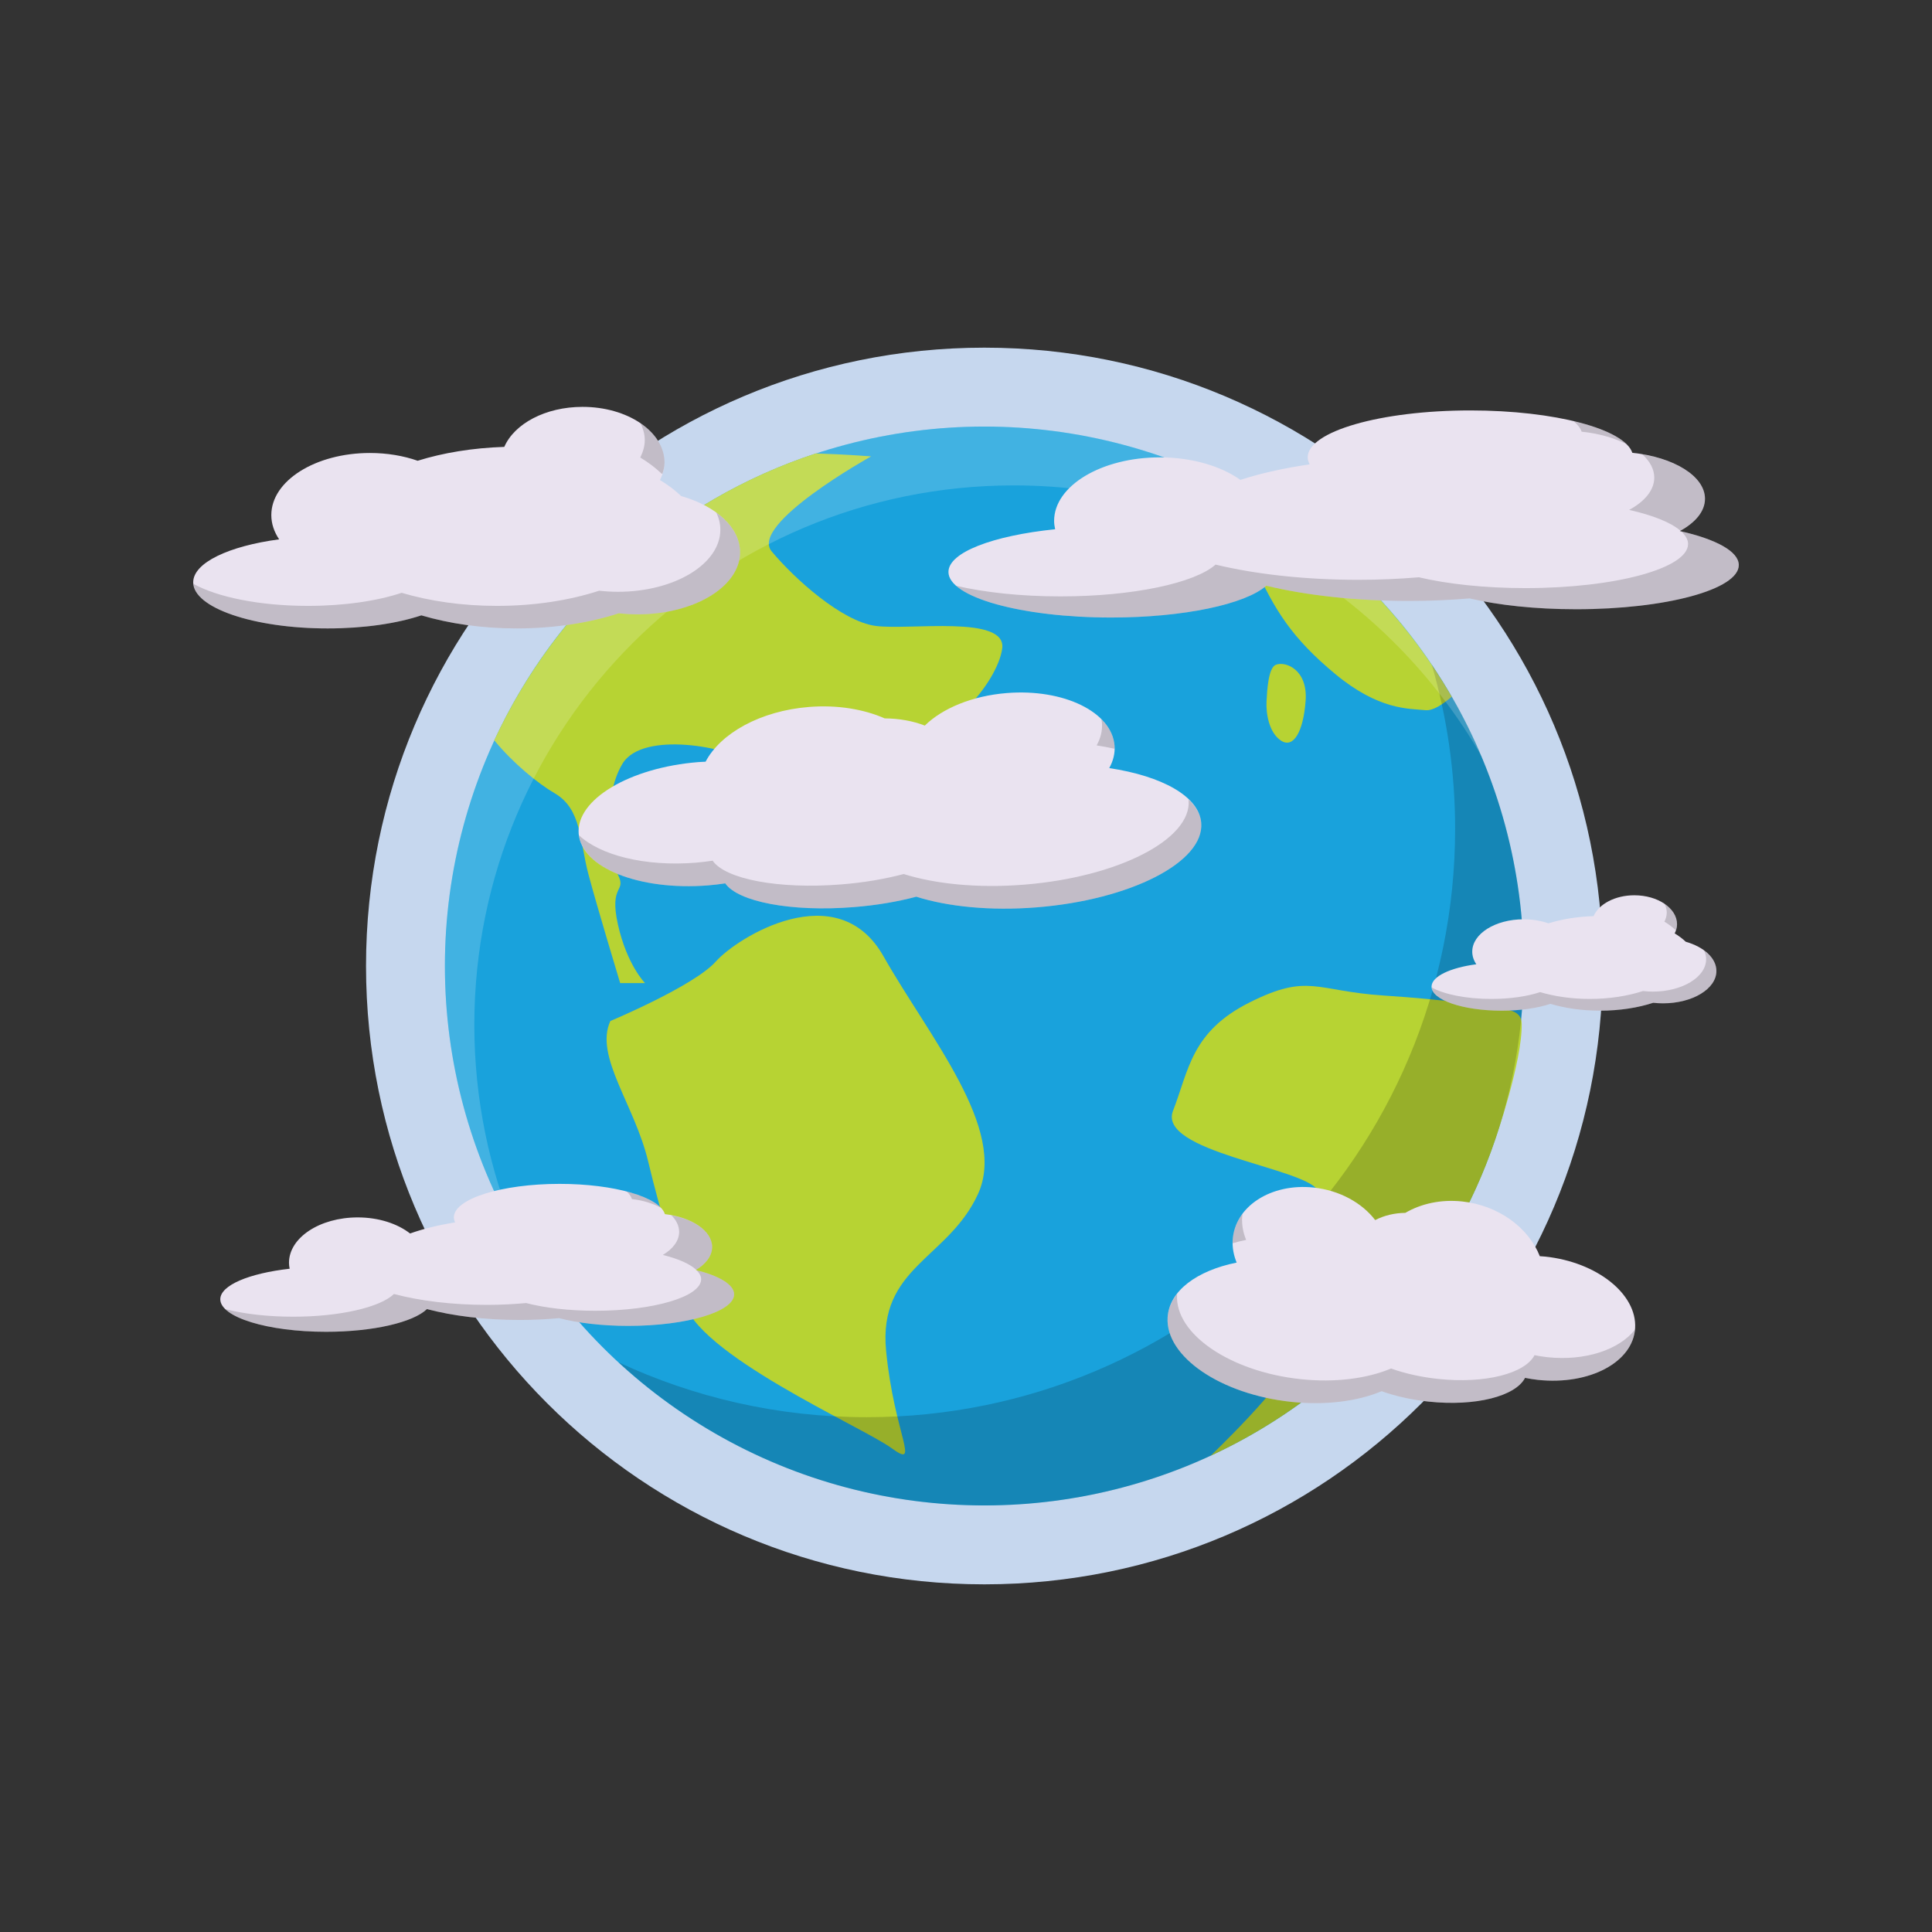 <svg version="1.1" id="Layer_1" xmlns="http://www.w3.org/2000/svg" xmlns:xlink="http://www.w3.org/1999/xlink" x="0px" y="0px"
	 viewBox="0 0 500 500" enable-background="new 0 0 500 500" xml:space="preserve">
<rect x="0" y="0" width="500" height="500" fill="#333333" stroke="none"/>
<path id="ATMOS" fill="#C6D7EE" d="M414.775,250.001c0,88.375-71.644,160.024-160.027,160.024
	c-88.377,0-160.021-71.649-160.021-160.024c0-88.377,71.644-160.026,160.021-160.026
	C343.13,89.975,414.775,161.624,414.775,250.001z"/>
<circle id="MAIN" fill="#19A2DC" cx="254.746" cy="250.001" r="139.606"/>
<g id="LANDS">
	<path fill="#B7D333" d="M157.961,264.237c0,0,21.689-9.093,27.285-15.39c5.599-6.298,31.481-22.39,43.378-1.402
		c11.89,20.988,32.181,44.777,24.48,61.566c-7.691,16.787-25.883,18.893-23.781,40.577
		c2.095,21.684,9.093,30.78,1.399,25.183c-7.697-5.597-51.072-24.482-53.87-38.476
		c-2.801-13.992-5.593-20.991-9.099-35.681C164.259,285.924,153.768,273.333,157.961,264.237z"/>
	<path fill="#B7D333" d="M313.308,376.749c34.463-15.937,61.304-45.501,73.647-81.788c0,0,7.08-20.385,6.858-30.079
		c-0.066-3.073-3.051-3.448-4.478-3.671c-7.792-1.212-13.799-2.405-31.349-3.577
		c-17.546-1.169-19.306-5.848-34.517,1.757c-15.214,7.605-15.793,17.553-19.892,28.086
		c-4.095,10.531,33.349,14.625,37.441,20.474c4.096,5.849-8.773,16.967-8.773,16.967
		c-0.582,3.511,5.266,15.211,4.096,23.401C335.411,354.835,319.71,370.571,313.308,376.749z"/>
	<path fill="#B7D333" d="M226.608,161.987c-8.776-1.17-21.066-12.283-26.911-19.303
		c-5.852-7.02,25.74-24.572,25.74-24.572s-5.441-0.457-14.324-0.761c-36.741,12.046-66.828,39.032-83.199,74.234
		c4.896,5.977,11.359,11.215,15.616,13.698c7.026,4.097,6.434,12.285,8.776,21.059
		c2.342,8.776,8.194,28.085,8.194,28.085h6.437c0,0-4.684-4.682-7.026-15.211c-2.336-10.528,2.342-8.191,0-12.875
		c-2.336-4.682-4.092-19.888,1.171-28.665c5.27-8.776,28.079-4.097,32.178-0.586
		c4.098,3.511,10.533,2.927,11.704-3.511c1.165-6.439,15.79-7.021,27.497-3.508
		c11.7,3.511,25.74-13.456,26.911-22.23C260.542,159.065,235.384,163.157,226.608,161.987z"/>
	<path fill="#B7D333" d="M375.694,180.305c-10.359-17.934-24.573-33.349-41.527-45.103
		c-4.801,0.593-13.347,2.815-9.501,11.245c5.231,11.456,9.662,18.676,20.926,28.013
		c11.27,9.335,18.92,8.905,23.341,9.335C370.877,183.983,373.425,182.266,375.694,180.305z"/>
	<path fill="#B7D333" d="M330.196,172.041c2.57-0.995,8.305,1.312,7.697,9.357c-0.604,8.045-3.171,12.353-6.339,10.292
		c-3.175-2.059-3.931-7.11-3.779-10.104C327.926,178.591,328.249,172.793,330.196,172.041z"/>
</g>
<path id="SHADOW" opacity="0.175" d="M370.536,171.986c3.915,13.492,6.051,27.734,6.051,42.483
	c0,84.108-68.185,152.3-152.295,152.3c-22.952,0-44.701-5.11-64.219-14.203
	c24.886,22.982,58.136,37.041,94.675,37.041c77.103,0,139.604-62.505,139.604-139.606
	C394.351,221.104,385.575,194.264,370.536,171.986z"/>
<path id="HIGHLIGHT" opacity="0.175" fill="#FFFFFF" d="M122.758,265.227c0-77.1,62.507-139.606,139.607-139.606
	c51.762,0,96.916,28.196,121.023,70.047c-21.192-50.11-70.805-85.274-128.641-85.274
	c-77.1,0-139.607,62.504-139.607,139.606c0,25.337,6.785,49.075,18.587,69.558
	C126.663,302.861,122.758,284.498,122.758,265.227z"/>
<g id="CLOUDS">
	<g>
		<path fill="#EAE3F0" d="M287.074,198.78c1.022-1.855,1.529-3.82,1.371-5.828
			c-0.69-8.678-13.172-14.768-27.87-13.592c-9.007,0.717-16.739,3.994-21.233,8.422
			c-3.051-1.188-6.589-1.834-10.384-1.867c-5.421-2.38-12.261-3.538-19.594-2.953
			c-12.562,1.003-22.901,6.806-26.756,14.165c-0.624,0.029-1.247,0.051-1.877,0.102
			c-17.806,1.419-31.671,9.713-30.972,18.523c0.706,8.814,15.708,14.806,33.516,13.386
			c1.513-0.119,2.972-0.307,4.418-0.521c3.263,4.747,17.03,7.439,33.241,6.145
			c5.931-0.47,11.451-1.424,16.192-2.693c8.2,2.581,19.186,3.709,31.14,2.757
			c24.348-1.945,43.42-11.725,42.615-21.851C310.336,206.102,300.765,200.852,287.074,198.78z"/>
		<g>
			<path opacity="0.175" d="M285.184,187.081c0.159,2.008-0.348,3.974-1.37,5.828c1.608,0.244,3.146,0.538,4.627,0.867
				c0.009-0.274,0.025-0.547,0.003-0.824c-0.199-2.543-1.437-4.85-3.421-6.829
				C285.083,186.44,285.159,186.756,285.184,187.081z"/>
			<path opacity="0.175" d="M307.554,206.846c0.013,0.09,0.054,0.166,0.063,0.256
				c0.807,10.126-18.271,19.907-42.612,21.851c-11.957,0.953-22.939-0.176-31.14-2.755
				c-4.747,1.269-10.261,2.222-16.198,2.692c-16.204,1.294-29.975-1.397-33.235-6.145
				c-1.446,0.214-2.912,0.402-4.418,0.521c-13.122,1.048-24.702-1.939-30.178-7.105
				c1.136,8.585,15.91,14.373,33.437,12.976c1.513-0.119,2.972-0.307,4.418-0.521
				c3.263,4.747,17.03,7.439,33.241,6.145c5.931-0.47,11.451-1.424,16.192-2.693
				c8.2,2.581,19.186,3.709,31.14,2.757c24.348-1.945,43.42-11.725,42.615-21.851
				C310.703,210.734,309.481,208.688,307.554,206.846z"/>
		</g>
	</g>
	<g>
		<path fill="#EAE3F0" d="M320.046,326.755c-0.763-1.855-1.149-3.82-1.029-5.828
			c0.522-8.678,9.893-14.766,20.936-13.592c6.76,0.719,12.565,3.996,15.945,8.422
			c2.291-1.188,4.95-1.832,7.795-1.867c4.077-2.38,9.21-3.537,14.714-2.953
			c9.434,1.005,17.198,6.808,20.094,14.165c0.472,0.03,0.937,0.051,1.405,0.103
			c13.375,1.418,23.791,9.712,23.262,18.523c-0.532,8.814-11.793,14.804-25.167,13.386
			c-1.136-0.12-2.237-0.309-3.32-0.522c-2.446,4.748-12.786,7.439-24.965,6.145
			c-4.453-0.47-8.596-1.422-12.159-2.692c-6.152,2.581-14.407,3.709-23.385,2.755
			c-18.277-1.943-32.605-11.723-31.997-21.849C302.585,334.078,309.769,328.828,320.046,326.755z"/>
		<g>
			<path opacity="0.175" d="M321.47,315.055c-0.12,2.008,0.263,3.974,1.026,5.828
				c-1.206,0.244-2.358,0.538-3.475,0.867c-0.003-0.274-0.016-0.546-0.003-0.824
				c0.152-2.541,1.079-4.848,2.573-6.828C321.546,314.415,321.486,314.731,321.47,315.055z"/>
			<path opacity="0.175" d="M304.668,334.822c-0.006,0.089-0.041,0.166-0.044,0.256
				c-0.608,10.127,13.72,19.906,31.997,21.851c8.982,0.953,17.227-0.176,23.389-2.757
				c3.564,1.269,7.704,2.222,12.16,2.692c12.172,1.294,22.512-1.397,24.961-6.143
				c1.086,0.212,2.187,0.4,3.314,0.521c9.859,1.046,18.553-1.94,22.667-7.105
				c-0.848,8.583-11.951,14.373-25.11,12.976c-1.136-0.12-2.237-0.309-3.32-0.522
				c-2.446,4.748-12.786,7.439-24.965,6.145c-4.453-0.47-8.596-1.422-12.159-2.692
				c-6.152,2.581-14.407,3.709-23.385,2.755c-18.277-1.943-32.605-11.723-31.997-21.849
				C302.306,338.71,303.224,336.662,304.668,334.822z"/>
		</g>
	</g>
	<g>
		<path fill="#EAE3F0" d="M434.751,137.436c4.004-2.179,6.498-5.105,6.498-8.349c0-5.874-8.074-10.775-18.8-11.903
			c-2.067-6.152-20.03-10.963-41.906-10.963c-23.259,0-42.112,5.439-42.112,12.147c0,0.615,0.209,1.217,0.513,1.807
			c-6.767,0.991-12.834,2.358-17.926,4.021c-5.016-3.559-12.498-5.828-20.869-5.828
			c-15.1,0-27.345,7.362-27.345,16.437c0,0.734,0.111,1.453,0.266,2.162c-16.1,1.658-27.611,5.977-27.611,11.058
			c0,6.512,18.85,11.792,42.112,11.792c18.825,0,34.754-3.461,40.144-8.229
			c10.21,2.46,23.015,3.939,36.969,3.939c5.422,0,10.647-0.239,15.647-0.658
			c7.39,1.744,17.008,2.802,27.557,2.802c23.262,0,42.112-5.118,42.112-11.433
			C450,142.696,444.066,139.53,434.751,137.436z"/>
		<g>
			<path opacity="0.175" d="M428.124,123.618c0,3.243-2.494,6.17-6.498,8.349c6.168,1.385,10.805,3.252,13.264,5.376
				c3.915-2.171,6.358-5.054,6.358-8.256c0-5.391-6.827-9.925-16.236-11.511
				C426.991,119.355,428.124,121.419,428.124,123.618z"/>
			<path opacity="0.175" d="M409.325,111.715c4.479,0.47,8.441,1.629,11.603,3.209
				c-2.412-2.359-7.263-4.41-13.679-5.936C408.274,109.86,409.005,110.77,409.325,111.715z"/>
			<path opacity="0.175" d="M435.081,137.517c1.127,1.035,1.794,2.12,1.794,3.252c0,6.316-18.853,11.433-42.112,11.433
				c-10.549,0-20.167-1.058-27.56-2.802c-4.997,0.419-10.223,0.658-15.644,0.658
				c-13.957,0-26.762-1.478-36.969-3.939c-5.39,4.768-21.319,8.229-40.147,8.229
				c-10.28,0-19.686-1.035-27.003-2.747c5.409,4.763,21.325,8.216,40.131,8.216c18.825,0,34.754-3.461,40.144-8.229
				c10.21,2.46,23.015,3.939,36.969,3.939c5.422,0,10.647-0.239,15.647-0.658
				c7.39,1.744,17.008,2.802,27.557,2.802c23.262,0,42.112-5.118,42.112-11.433
				C450,142.739,444.199,139.615,435.081,137.517z"/>
		</g>
	</g>
	<g>
		<path fill="#EAE3F0" d="M180.075,328.685c2.602-1.559,4.225-3.648,4.225-5.964c0-4.195-5.25-7.696-12.226-8.503
			c-1.342-4.396-13.021-7.832-27.24-7.832c-15.122,0-27.377,3.884-27.377,8.678c0,0.44,0.136,0.867,0.333,1.29
			c-4.399,0.709-8.349,1.684-11.66,2.872c-3.26-2.543-8.121-4.162-13.565-4.162
			c-9.818,0-17.774,5.258-17.774,11.74c0,0.527,0.066,1.04,0.171,1.543c-10.469,1.183-17.951,4.268-17.951,7.9
			c0,4.649,12.261,8.422,27.376,8.422c12.236,0,22.594-2.469,26.101-5.879c6.637,1.759,14.964,2.815,24.035,2.815
			c3.525,0,6.921-0.171,10.169-0.47c4.808,1.244,11.058,2.005,17.92,2.005c15.116,0,27.377-3.659,27.377-8.17
			C189.987,332.442,186.129,330.181,180.075,328.685z"/>
		<g>
			<path opacity="0.175" d="M175.761,318.816c0,2.317-1.618,4.406-4.219,5.961c4.007,0.991,7.023,2.325,8.624,3.841
				c2.545-1.551,4.133-3.61,4.133-5.896c0-3.85-4.444-7.088-10.558-8.221
				C175.026,315.769,175.761,317.244,175.761,318.816z"/>
			<path opacity="0.175" d="M163.541,310.313c2.915,0.334,5.488,1.163,7.548,2.29
				c-1.573-1.682-4.728-3.147-8.897-4.238C162.857,308.989,163.332,309.639,163.541,310.313z"/>
			<path opacity="0.175" d="M180.286,328.742c0.734,0.739,1.168,1.511,1.168,2.323c0,4.513-12.255,8.165-27.38,8.165
				c-6.855,0-13.109-0.756-17.914-2c-3.25,0.299-6.646,0.47-10.175,0.47c-9.068,0-17.394-1.054-24.031-2.815
				c-3.507,3.405-13.859,5.879-26.101,5.879c-6.681,0-12.796-0.739-17.552-1.965
				c3.516,3.405,13.865,5.871,26.085,5.871c12.236,0,22.594-2.469,26.101-5.879
				c6.637,1.759,14.964,2.815,24.035,2.815c3.525,0,6.921-0.171,10.169-0.47c4.808,1.244,11.058,2.005,17.92,2.005
				c15.116,0,27.377-3.659,27.377-8.17C189.987,332.472,186.214,330.241,180.286,328.742z"/>
		</g>
	</g>
	<g>
		<path fill="#EAE3F0" d="M176.292,128.383c-1.544-1.475-3.367-2.868-5.488-4.144c0.703-1.432,1.171-2.932,1.171-4.521
			c0-7.964-9.501-14.421-21.218-14.421c-9.621,0-17.654,4.385-20.249,10.357c-8.216,0.266-15.856,1.538-22.417,3.589
			c-3.662-1.282-7.871-2.011-12.35-2.011c-14.093,0-25.525,7.194-25.525,16.073c0,2.227,0.728,4.35,2.026,6.276
			C59.238,141.312,50,145.635,50,150.703c0,6.588,15.584,11.933,34.804,11.933c9.432,0,17.977-1.291,24.243-3.385
			c7.204,2.136,15.622,3.385,24.645,3.385c9.789,0,18.885-1.448,26.465-3.926c1.583,0.174,3.196,0.282,4.858,0.282
			c14.644,0,26.516-7.195,26.516-16.074C191.531,136.488,185.29,130.955,176.292,128.383z"/>
		<g opacity="0.175">
			<path d="M166.87,113.885c0,1.59-0.468,3.091-1.168,4.521c2.12,1.277,3.941,2.671,5.488,4.144
				c0.076,0.025,0.155,0.055,0.231,0.081c0.32-0.943,0.554-1.905,0.554-2.913c0-3.974-2.368-7.571-6.194-10.181
				C166.428,110.921,166.87,112.361,166.87,113.885z"/>
			<path d="M185.391,132.676c0.658,1.402,1.035,2.88,1.035,4.41c0,8.877-11.868,16.073-26.516,16.073
				c-1.658,0-3.279-0.106-4.855-0.282c-7.583,2.478-16.679,3.926-26.465,3.926c-9.027,0-17.442-1.247-24.645-3.383
				c-6.27,2.094-14.818,3.383-24.247,3.383c-12.549,0-23.522-2.285-29.639-5.703
				c0.614,6.404,15.91,11.536,34.744,11.536c9.432,0,17.977-1.291,24.243-3.385
				c7.204,2.136,15.622,3.385,24.645,3.385c9.789,0,18.885-1.448,26.465-3.926c1.583,0.174,3.196,0.282,4.858,0.282
				c14.644,0,26.516-7.195,26.516-16.074C191.531,139.017,189.208,135.458,185.391,132.676z"/>
		</g>
	</g>
	<g>
		<path fill="#EAE3F0" d="M436.264,243.719c-0.804-0.764-1.756-1.491-2.858-2.157
			c0.367-0.744,0.611-1.526,0.611-2.355c0-4.148-4.95-7.51-11.052-7.51c-5.01,0-9.197,2.285-10.549,5.396
			c-4.279,0.136-8.254,0.799-11.672,1.867c-1.909-0.668-4.102-1.048-6.434-1.048
			c-7.339,0-13.293,3.748-13.293,8.371c0,1.161,0.377,2.268,1.054,3.268c-6.776,0.902-11.587,3.154-11.587,5.793
			c0,3.431,8.118,6.218,18.125,6.218c4.912,0,9.365-0.671,12.631-1.765c3.75,1.114,8.134,1.765,12.834,1.765
			c5.102,0,9.837-0.756,13.783-2.046c0.826,0.093,1.668,0.144,2.529,0.144c7.634,0,13.815-3.742,13.815-8.37
			C444.202,247.94,440.952,245.061,436.264,243.719z"/>
		<g>
			<path opacity="0.175" d="M431.356,236.17c0,0.828-0.24,1.609-0.608,2.353c1.101,0.666,2.054,1.393,2.858,2.159
				c0.041,0.013,0.082,0.03,0.123,0.043c0.161-0.492,0.288-0.992,0.288-1.518c0-2.068-1.238-3.943-3.228-5.303
				C431.125,234.623,431.356,235.374,431.356,236.17z"/>
			<path opacity="0.175" d="M441.002,245.958c0.345,0.731,0.541,1.5,0.541,2.295c0,4.624-6.181,8.374-13.812,8.374
				c-0.864,0-1.706-0.055-2.532-0.149c-3.947,1.29-8.682,2.046-13.783,2.046c-4.7,0-9.083-0.649-12.834-1.765
				c-3.266,1.093-7.716,1.765-12.631,1.765c-6.535,0-12.245-1.192-15.435-2.974
				c0.32,3.337,8.289,6.012,18.094,6.012c4.912,0,9.365-0.671,12.631-1.765c3.75,1.114,8.134,1.765,12.834,1.765
				c5.102,0,9.837-0.756,13.783-2.046c0.826,0.093,1.668,0.144,2.529,0.144c7.634,0,13.815-3.742,13.815-8.37
				C444.202,249.26,442.993,247.407,441.002,245.958z"/>
		</g>
	</g>
</g>
<g>
</g>
<g>
</g>
<g>
</g>
<g>
</g>
<g>
</g>
<g>
</g>
</svg>
